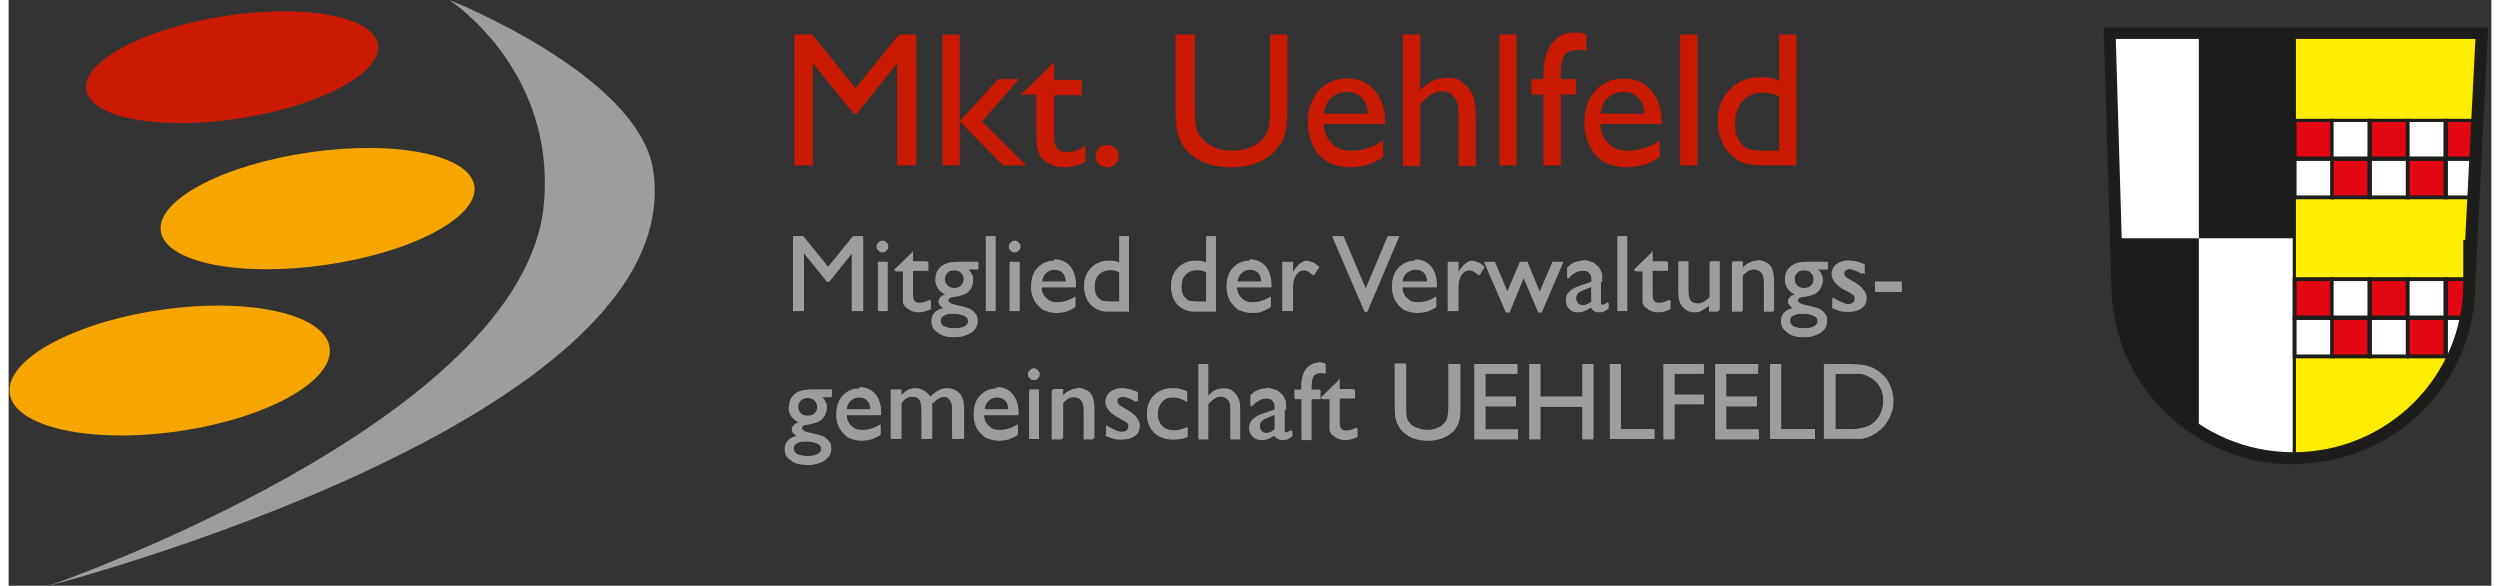 <?xml version="1.0" encoding="UTF-8" standalone="no"?><svg xmlns="http://www.w3.org/2000/svg" xmlns:xlink="http://www.w3.org/1999/xlink" height="41" id="Ebene_1" version="1.1" viewBox="0 0 388.7 91.7" width="175">
  <rect x="0" y="0" width="388.7" height="91.7" fill="#333333" stroke="none"/>
  <!-- Generator: Adobe Illustrator 29.0.0, SVG Export Plug-In . SVG Version: 2.1.0 Build 186)  -->
  <defs>
    <style>
      .st0 {
        fill: none;
      }

      .st1 {
        fill: #1d1d1b;
      }

      .st2 {
        fill: #fff;
      }

      .st3 {
        fill: #ffed00;
      }

      .st4 {
        fill: #ca1b02;
      }

      .st5 {
        fill: #e30613;
      }

      .st6 {
        fill: #f7a600;
      }

      .st7 {
        fill: #9d9d9c;
      }

      .st8 {
        clip-path: url(#clippath);
      }
    </style>
    <clipPath id="clippath">
      <path class="st0" d="M357.6,4.8v67.2s5.1.1,8-1.1,10.1-4.3,13.1-8.3c3.1-4,4.8-7.8,5.8-10.8s.9-5.5.9-5.5l1.6-41.6h-29.4,0Z"/>
    </clipPath>
  </defs>
  <ellipse class="st4" cx="35" cy="10.5" rx="23.1" ry="8.1" transform="translate(-1.2 5.5) rotate(-8.8)"/>
  <ellipse class="st6" cx="48.4" cy="32.7" rx="24.8" ry="8.9" transform="translate(-4.2 7.2) rotate(-8.2)"/>
  <ellipse class="st6" cx="25.2" cy="58" rx="25.3" ry="9.6" transform="translate(-8 4.2) rotate(-8.2)"/>
  <g>
    <path class="st7" d="M34.5,81.1c3.3-1.6,6.7-3.4,10.1-5.3,25.6-14.4,39.3-29.2,40.6-43.8,1.1-12.5-4.1-21.5-8.7-27,8.7,4.5,21.6,12.6,23,21.8,3.8,24.2-36.1,43.5-65,54.3Z"/>
    <path class="st7" d="M81.4,9.4c7.8,4.7,15.7,11.1,16.7,17.7,2.8,18.3-21.6,33.9-42.9,43.9,15.9-10.4,30-23.8,31.3-38.9.9-9.6-1.8-17.2-5.2-22.8M69,0h0s16.7,10.8,14.8,31.9c-3,34.1-77.5,59.8-77.5,59.8,0,0,100.6-26,94.6-65.1C98.6,11.7,69,0,69,0h0Z"/>
  </g>
  <g>
    <path class="st4" d="M139.4,5.4h2.7v20.5h-3v-16l-6.3,7.9h-.5l-6.4-7.9v16h-2.9V5.4h2.8l6.8,8.4,6.8-8.4Z"/>
    <path class="st4" d="M146.2,5.4h2.7v20.5h-2.7V5.4ZM155,12.4h3.2l-5.8,6.6,6.9,6.9h-3.6l-6.8-6.9,6-6.6Z"/>
    <path class="st4" d="M158.7,14.6l5-4.9v2.8h4.3v2.4h-4.3v6.6c0,1.5.6,2.3,1.9,2.3s2-.3,3-1v2.5c-1,.6-2.2.9-3.4.9s-2.2-.4-3.1-1.1c-.3-.2-.5-.5-.6-.7-.2-.3-.3-.6-.4-1.1-.1-.4-.2-1.3-.2-2.5v-6h-2.4v-.3Z"/>
    <path class="st4" d="M172,22.7c.5,0,.9.2,1.3.5.4.3.5.8.5,1.3s-.2.9-.5,1.2-.8.5-1.3.5-.9-.2-1.3-.5c-.3-.3-.5-.7-.5-1.2s.2-.9.5-1.3c.3-.3.8-.5,1.3-.5Z"/>
    <path class="st4" d="M197.2,5.4h3v11.7c0,1.6-.1,2.8-.3,3.6s-.5,1.5-.9,2c-.3.5-.8,1-1.2,1.4-1.6,1.4-3.8,2.1-6.4,2.1s-4.8-.7-6.4-2.1c-.5-.4-.9-.9-1.2-1.4-.3-.5-.6-1.2-.8-2-.2-.8-.3-2-.3-3.6V5.4h3v11.7c0,1.9.2,3.3.7,4s1.1,1.4,2,1.8c.9.5,2,.7,3.2.7,1.7,0,3.2-.5,4.3-1.4.6-.5,1-1.1,1.2-1.7.3-.7.4-1.8.4-3.4V5.4Z"/>
    <path class="st4" d="M215.4,19.4h-9.5c0,1.3.5,2.3,1.3,3.1.8.8,1.8,1.1,3.1,1.1s3.4-.5,4.9-1.6v2.6c-.8.5-1.6.9-2.4,1.2-.8.2-1.8.4-2.8.4s-2.7-.3-3.6-.9-1.7-1.4-2.2-2.5-.8-2.3-.8-3.6c0-2.1.6-3.7,1.7-5,1.2-1.3,2.7-1.9,4.5-1.9s3.2.6,4.3,1.9c1.1,1.3,1.6,2.9,1.6,5v.3ZM206,17.8h6.8c0-1.1-.4-1.9-1-2.5-.6-.6-1.3-.9-2.3-.9s-1.7.3-2.4.9-1,1.4-1.2,2.5Z"/>
    <path class="st4" d="M218.3,5.4h2.7v8.8c1.1-1.4,2.5-2,4.2-2s1.7.2,2.4.7c.7.5,1.2,1.1,1.6,1.9.3.8.5,2,.5,3.5v7.7h-2.7v-8.4c0-1-.2-1.8-.7-2.4-.5-.6-1.1-.9-1.9-.9s-1.1.2-1.7.5c-.5.3-1.1.8-1.7,1.5v9.7h-2.7V5.4Z"/>
    <path class="st4" d="M233.4,5.4h2.7v20.5h-2.7V5.4Z"/>
    <path class="st4" d="M240.3,12.4v-.8c0-2.2.5-3.8,1.4-4.9.9-1.1,2-1.6,3.3-1.6s1.2,0,2,.3v2.6c-.4-.2-.8-.2-1.2-.2-1,0-1.8.3-2.2.8-.4.6-.6,1.6-.6,3v.8h2.4v2.4h-2.4v11.1h-2.7v-11.1h-1.9v-2.4h1.9Z"/>
    <path class="st4" d="M258.7,19.4h-9.5c0,1.3.5,2.3,1.3,3.1.8.8,1.8,1.1,3.1,1.1s3.4-.5,4.9-1.6v2.6c-.8.5-1.6.9-2.4,1.2-.8.2-1.8.4-2.8.4s-2.7-.3-3.6-.9-1.7-1.4-2.2-2.5-.8-2.3-.8-3.6c0-2.1.6-3.7,1.7-5,1.2-1.3,2.7-1.9,4.5-1.9s3.2.6,4.3,1.9c1.1,1.3,1.6,2.9,1.6,5v.3ZM249.3,17.8h6.8c0-1.1-.4-1.9-1-2.5-.6-.6-1.3-.9-2.3-.9s-1.7.3-2.4.9-1,1.4-1.2,2.5Z"/>
    <path class="st4" d="M261.7,5.4h2.7v20.5h-2.7V5.4Z"/>
    <path class="st4" d="M277.2,5.4h2.7v20.5h-5.7c-2,0-3.6-.6-4.8-1.9-1.2-1.3-1.8-3-1.8-5.1s.6-3.6,1.9-4.9c1.2-1.3,2.8-1.9,4.8-1.9s1.9.2,2.9.6v-7.3ZM277.2,23.7v-8.6c-.8-.4-1.7-.6-2.5-.6-1.3,0-2.4.4-3.2,1.3-.8.9-1.2,2-1.2,3.5s.3,2.5,1,3.2c.4.5.8.8,1.3.9s1.3.2,2.5.2h2.1Z"/>
  </g>
  <g>
    <g>
      <path class="st7" d="M132.2,37h1.6v11.7h-1.7v-9.1l-3.6,4.5h-.3l-3.7-4.5v9.1h-1.7v-11.7h1.6l3.9,4.8,3.9-4.8Z"/>
      <polygon class="st7" points="133.7 37 132.2 37 128.3 41.8 124.4 37 122.8 37 122.8 48.7 124.5 48.7 124.5 39.6 128.1 44.1 128.4 44.1 132 39.6 132 48.7 133.7 48.7 133.7 37 133.7 37"/>
    </g>
    <g>
      <path class="st7" d="M136.8,37.7c.3,0,.5,0,.6.3.2.2.3.4.3.6s0,.5-.3.6c-.2.2-.4.3-.6.3s-.4,0-.6-.3c-.2-.2-.3-.4-.3-.6s0-.4.3-.6c.2-.2.4-.3.6-.3ZM136.1,41h1.5v7.7h-1.5v-7.7Z"/>
      <path class="st7" d="M136.8,37.7c-.2,0-.4,0-.6.3-.2.2-.3.4-.3.6s0,.5.3.6c.2.2.4.3.6.3s.5,0,.6-.3c.2-.2.3-.4.3-.6s0-.5-.3-.6c-.2-.2-.4-.3-.6-.3h0ZM137.6,41h-1.5v7.7h1.5v-7.7h0Z"/>
    </g>
    <g>
      <path class="st7" d="M138.7,42.2l2.9-2.8v1.6h2.4v1.4h-2.4v3.8c0,.9.4,1.3,1.1,1.3s1.1-.2,1.7-.5v1.4c-.6.3-1.2.5-1.9.5s-1.3-.2-1.7-.6c-.1-.1-.3-.3-.4-.4s-.2-.4-.2-.6c0-.2,0-.7,0-1.4v-3.4h-1.3v-.2Z"/>
      <path class="st7" d="M141.6,39.4l-2.9,2.8v.2h1.3v3.4c0,.7,0,1.2,0,1.4,0,.2.1.5.2.6s.2.3.4.4c.5.4,1,.6,1.7.6s1.3-.2,1.9-.5v-1.4c-.6.4-1.2.5-1.7.5s-1.1-.4-1.1-1.3v-3.8h2.4v-1.4h-2.4v-1.6h0Z"/>
    </g>
    <g>
      <path class="st7" d="M145.2,43.7c0-.8.3-1.5.9-2,.6-.5,1.4-.7,2.5-.7h3.2v1.2h-1.6c.3.3.5.6.6.8s.2.5.2.9-.1.8-.3,1.2-.5.7-.9.9c-.4.2-1,.4-1.8.5-.6,0-.9.3-.9.6s.1.3.3.4c.2.1.6.2,1.2.4.9.2,1.6.4,1.8.5s.5.3.7.5c.4.4.6.8.6,1.4s-.3,1.3-1,1.8c-.7.4-1.5.7-2.6.7s-2-.2-2.6-.7c-.7-.4-1-1-1-1.8,0-1,.6-1.7,1.9-2-.5-.3-.8-.7-.8-1s.1-.5.3-.7c.2-.2.5-.4.9-.4-1.1-.5-1.7-1.3-1.7-2.4ZM147.7,49.1c-.5,0-.9.1-1.3.3-.3.2-.5.5-.5.8,0,.8.7,1.2,2.2,1.2s1.2,0,1.6-.3.6-.5.6-.8-.2-.7-.7-.9c-.5-.2-1.1-.3-1.8-.3ZM148,42.3c-.4,0-.8.1-1.1.4-.3.3-.4.6-.4,1s.1.7.4,1,.6.4,1.1.4.8-.1,1.1-.4c.3-.3.4-.6.4-1s-.1-.7-.4-1-.7-.4-1.1-.4Z"/>
      <path class="st7" d="M151.7,41h-3.2c-1,0-1.9.2-2.5.7-.6.5-.9,1.1-.9,2s.6,1.9,1.7,2.4c-.4,0-.7.2-.9.4-.2.2-.3.4-.3.7s.3.7.8,1c-1.3.3-1.9,1-1.9,2s.3,1.3,1,1.8c.7.4,1.5.7,2.6.7s2-.2,2.6-.7c.7-.4,1-1,1-1.8s-.2-1-.6-1.4-.5-.4-.7-.5-.9-.3-1.8-.5c-.6-.1-1-.2-1.2-.4-.2-.1-.3-.3-.3-.4,0-.3.3-.5.9-.6.8-.1,1.4-.3,1.8-.5.4-.2.7-.5.9-.9s.3-.8.3-1.2,0-.6-.2-.9-.3-.5-.6-.8h1.6v-1.2h0ZM148.1,45.1c-.4,0-.8-.1-1.1-.4s-.4-.6-.4-1,.1-.7.4-1c.3-.3.6-.4,1.1-.4s.8.1,1.1.4.4.6.4,1-.1.7-.4,1c-.3.3-.6.4-1.1.4h0ZM148.1,51.4c-1.4,0-2.2-.4-2.2-1.2s.2-.6.5-.8c.3-.2.8-.3,1.3-.3.7,0,1.4.1,1.8.3.5.2.7.5.7.9s-.2.6-.6.8-.9.3-1.6.3h0Z"/>
    </g>
    <g>
      <path class="st7" d="M153,37h1.5v11.7h-1.5v-11.7Z"/>
      <polygon class="st7" points="154.5 37 153 37 153 48.7 154.5 48.7 154.5 37 154.5 37"/>
    </g>
    <g>
      <path class="st7" d="M157.5,37.7c.3,0,.5,0,.6.3.2.2.3.4.3.6s0,.5-.3.6c-.2.2-.4.3-.6.3s-.4,0-.6-.3c-.2-.2-.3-.4-.3-.6s0-.4.3-.6c.2-.2.4-.3.6-.3ZM156.7,41h1.5v7.7h-1.5v-7.7Z"/>
      <path class="st7" d="M157.5,37.7c-.2,0-.4,0-.6.3-.2.2-.3.4-.3.6s0,.5.3.6c.2.2.4.3.6.3s.5,0,.6-.3c.2-.2.3-.4.3-.6s0-.5-.3-.6c-.2-.2-.4-.3-.6-.3h0ZM158.3,41h-1.5v7.7h1.5v-7.7h0Z"/>
    </g>
    <g>
      <path class="st7" d="M167.1,45h-5.4c0,.7.3,1.3.7,1.8.5.4,1,.7,1.8.7s1.9-.3,2.8-.9v1.5c-.5.3-.9.5-1.4.7-.5.1-1,.2-1.6.2s-1.5-.2-2.1-.5c-.5-.4-.9-.8-1.3-1.4-.3-.6-.5-1.3-.5-2.1,0-1.2.3-2.1,1-2.9.7-.7,1.5-1.1,2.6-1.1s1.8.4,2.5,1.1c.6.7.9,1.7.9,2.9v.2ZM161.7,44.1h3.9c0-.6-.2-1.1-.5-1.4-.3-.3-.8-.5-1.3-.5s-1,.2-1.3.5c-.4.3-.6.8-.7,1.4Z"/>
      <path class="st7" d="M163.7,40.8c-1.1,0-1.9.4-2.6,1.1-.7.7-1,1.7-1,2.9s.2,1.5.5,2.1c.3.6.7,1.1,1.3,1.4.5.4,1.2.5,2.1.5s1.2,0,1.6-.2c.5-.1.9-.4,1.4-.7v-1.5c-.9.6-1.8.9-2.8.9s-1.3-.2-1.8-.7c-.5-.4-.7-1-.7-1.8h5.4v-.2c0-1.2-.3-2.2-.9-2.9-.6-.7-1.4-1.1-2.5-1.1h0ZM161.7,44.1c.1-.6.3-1.1.7-1.4.4-.3.8-.5,1.3-.5s1,.2,1.3.5c.3.3.5.8.5,1.4h-3.9Z"/>
    </g>
    <g>
      <path class="st7" d="M173.9,37h1.5v11.7h-3.3c-1.1,0-2.1-.4-2.7-1.1s-1-1.7-1-2.9.4-2.1,1.1-2.8c.7-.7,1.6-1.1,2.7-1.1s1.1.1,1.7.3v-4.2ZM173.9,47.4v-4.9c-.5-.2-1-.4-1.4-.4-.8,0-1.4.2-1.8.7-.5.5-.7,1.2-.7,2s.2,1.4.6,1.8c.2.3.5.4.7.5.3,0,.7.1,1.4.1h1.2Z"/>
      <path class="st7" d="M175.4,37h-1.5v4.2c-.6-.2-1.2-.3-1.7-.3-1.1,0-2,.4-2.7,1.1-.7.7-1.1,1.7-1.1,2.8s.3,2.2,1,2.9,1.6,1.1,2.7,1.1h3.3v-11.7h0ZM172.7,47.4c-.7,0-1.2,0-1.4-.1-.3,0-.5-.3-.7-.5-.4-.4-.6-1-.6-1.8s.2-1.5.7-2c.5-.5,1.1-.7,1.8-.7s1,.1,1.4.4v4.9h-1.2Z"/>
    </g>
    <g>
      <path class="st7" d="M187.5,37h1.5v11.7h-3.3c-1.1,0-2.1-.4-2.7-1.1s-1-1.7-1-2.9.4-2.1,1.1-2.8c.7-.7,1.6-1.1,2.7-1.1s1.1.1,1.7.3v-4.2ZM187.5,47.4v-4.9c-.5-.2-1-.4-1.4-.4-.8,0-1.4.2-1.8.7-.5.5-.7,1.2-.7,2s.2,1.4.6,1.8c.2.3.5.4.7.5.3,0,.7.1,1.4.1h1.2Z"/>
      <path class="st7" d="M189,37h-1.5v4.2c-.6-.2-1.2-.3-1.7-.3-1.1,0-2,.4-2.7,1.1-.7.7-1.1,1.7-1.1,2.8s.3,2.2,1,2.9,1.6,1.1,2.7,1.1h3.3v-11.7h0ZM186.3,47.4c-.7,0-1.2,0-1.4-.1-.3,0-.5-.3-.7-.5-.4-.4-.6-1-.6-1.8s.2-1.5.7-2c.5-.5,1.1-.7,1.8-.7s1,.1,1.4.4v4.9h-1.2Z"/>
    </g>
    <g>
      <path class="st7" d="M197.7,45h-5.4c0,.7.3,1.3.7,1.8.5.4,1,.7,1.8.7s1.9-.3,2.8-.9v1.5c-.5.3-.9.5-1.4.7s-1,.2-1.6.2-1.5-.2-2.1-.5c-.5-.4-.9-.8-1.3-1.4-.3-.6-.5-1.3-.5-2.1,0-1.2.3-2.1,1-2.9.7-.7,1.5-1.1,2.6-1.1s1.8.4,2.5,1.1c.6.7.9,1.7.9,2.9v.2ZM192.3,44.1h3.9c0-.6-.2-1.1-.5-1.4-.3-.3-.8-.5-1.3-.5s-1,.2-1.3.5c-.4.3-.6.8-.7,1.4Z"/>
      <path class="st7" d="M194.3,40.8c-1.1,0-1.9.4-2.6,1.1-.7.7-1,1.7-1,2.9s.2,1.5.5,2.1c.3.6.7,1.1,1.3,1.4.5.4,1.2.5,2.1.5s1.2,0,1.6-.2.9-.4,1.4-.7v-1.5c-.9.6-1.8.9-2.8.9s-1.3-.2-1.8-.7c-.5-.4-.7-1-.7-1.8h5.4v-.2c0-1.2-.3-2.2-.9-2.9-.6-.7-1.4-1.1-2.5-1.1h0ZM192.3,44.1c.1-.6.3-1.1.7-1.4.4-.3.8-.5,1.3-.5s1,.2,1.3.5c.3.3.5.8.5,1.4h-3.9Z"/>
    </g>
    <g>
      <path class="st7" d="M201,41v1.8h0c.7-1.3,1.5-1.9,2.2-1.9s1.2.3,1.8.9l-.8,1.3c-.5-.5-1-.8-1.5-.8s-.9.2-1.3.7c-.4.5-.5,1-.5,1.7v4h-1.5v-7.7h1.5Z"/>
      <path class="st7" d="M203.9,43.5h0,0M203.3,40.8c-.7,0-1.5.6-2.2,1.8h0c0,.1,0-1.6,0-1.6h-1.5v7.7h1.5v-4c0-.6.2-1.2.5-1.7.4-.5.8-.7,1.3-.7s.9.3,1.5.8l.8-1.3c-.6-.6-1.2-.9-1.8-.9h0Z"/>
    </g>
    <g>
      <path class="st7" d="M216,37h1.7l-5,11.8h-.4l-5.1-11.8h1.7l3.5,8.3,3.5-8.3Z"/>
      <polygon class="st7" points="217.7 37 216 37 212.5 45.2 209 37 207.3 37 212.3 48.8 212.7 48.8 217.7 37 217.7 37"/>
    </g>
    <g>
      <path class="st7" d="M223.6,45h-5.4c0,.7.3,1.3.7,1.8.5.4,1,.7,1.8.7s1.9-.3,2.8-.9v1.5c-.5.3-.9.5-1.4.7-.5.1-1,.2-1.6.2s-1.5-.2-2.1-.5c-.5-.4-.9-.8-1.3-1.4-.3-.6-.5-1.3-.5-2.1,0-1.2.3-2.1,1-2.9.7-.7,1.5-1.1,2.6-1.1s1.8.4,2.5,1.1c.6.7.9,1.7.9,2.9v.2ZM218.2,44.1h3.9c0-.6-.2-1.1-.5-1.4-.3-.3-.8-.5-1.3-.5s-1,.2-1.4.5c-.4.3-.6.8-.7,1.4Z"/>
      <path class="st7" d="M220.2,40.8c-1.1,0-1.9.4-2.6,1.1-.7.7-1,1.7-1,2.9s.2,1.5.5,2.1c.3.6.7,1.1,1.3,1.4.5.4,1.2.5,2.1.5s1.2,0,1.6-.2c.5-.1.9-.4,1.4-.7v-1.5c-.9.6-1.8.9-2.8.9s-1.3-.2-1.8-.7c-.5-.4-.7-1-.7-1.8h5.4v-.2c0-1.2-.3-2.2-.9-2.9-.6-.7-1.4-1.1-2.5-1.1h0ZM218.2,44.1c.1-.6.3-1.1.7-1.4.4-.3.8-.5,1.4-.5s1,.2,1.3.5c.3.3.5.8.5,1.4h-3.9Z"/>
    </g>
    <g>
      <path class="st7" d="M226.9,41v1.8h0c.7-1.3,1.5-1.9,2.2-1.9s1.2.3,1.8.9l-.8,1.3c-.5-.5-1-.8-1.5-.8s-.9.2-1.3.7c-.4.5-.5,1-.5,1.7v4h-1.5v-7.7h1.5Z"/>
      <path class="st7" d="M229.9,43.5h0,0M229.2,40.8c-.7,0-1.5.6-2.2,1.8h0c0,.1,0-1.6,0-1.6h-1.5v7.7h1.5v-4c0-.6.2-1.2.5-1.7.4-.5.8-.7,1.3-.7s.9.3,1.5.8l.8-1.3c-.6-.6-1.2-.9-1.8-.9h0Z"/>
    </g>
    <g>
      <path class="st7" d="M241.8,41h1.6l-3.4,7.9h-.5l-2.3-5.4-2.3,5.4h-.5l-3.4-7.9h1.6l2,4.7,2-4.7h1.1l2,4.7,2-4.7Z"/>
      <polygon class="st7" points="243.4 41 241.8 41 239.7 45.7 237.8 41 236.7 41 234.7 45.7 232.7 41 231 41 234.5 48.9 235 48.9 237.2 43.5 239.5 48.9 240 48.9 243.4 41 243.4 41"/>
    </g>
    <g>
      <path class="st7" d="M249.3,44.1v3.3c0,.3,0,.4.3.4s.5-.1.9-.4v.9c-.3.2-.6.4-.8.5s-.4.1-.7.1c-.7,0-1-.3-1.2-.8-.7.5-1.3.8-2.1.8s-1-.2-1.3-.5c-.4-.4-.5-.8-.5-1.3s.2-.9.5-1.3c.4-.4.8-.7,1.5-.9l2-.7v-.4c0-.9-.5-1.4-1.4-1.4s-1.6.4-2.4,1.3v-1.7c.6-.7,1.4-1.1,2.6-1.1s1.5.2,2,.7c.2.1.3.3.5.6.1.2.2.5.3.7,0,.2,0,.7,0,1.3ZM247.8,47.2v-2.3l-1,.4c-.5.2-.9.4-1.1.6-.2.2-.3.5-.3.8s.1.6.3.8c.2.2.5.3.8.3.5,0,.9-.2,1.4-.6Z"/>
      <path class="st7" d="M246.6,40.8c-1.1,0-2,.4-2.6,1.1v1.7c.8-.9,1.6-1.3,2.4-1.3s1.4.5,1.4,1.4v.4l-2,.7c-.6.2-1.1.5-1.5.9-.4.4-.5.8-.5,1.3s.2,1,.5,1.3c.4.4.8.5,1.3.5s1.4-.3,2.1-.8c.1.5.5.8,1.2.8s.5,0,.7-.1.5-.2.8-.5v-.9c-.4.3-.7.4-.9.4s-.3-.1-.3-.4v-3.3c0-.7,0-1.1,0-1.3,0-.2-.1-.5-.3-.7-.1-.2-.3-.4-.5-.6-.5-.4-1.2-.7-2-.7h0ZM246.5,47.8c-.3,0-.6-.1-.8-.3-.2-.2-.3-.5-.3-.8s.1-.6.3-.8c.2-.2.6-.4,1.1-.6l1-.4v2.3c-.4.4-.9.6-1.4.6h0Z"/>
    </g>
    <g>
      <path class="st7" d="M251.9,37h1.5v11.7h-1.5v-11.7Z"/>
      <polygon class="st7" points="253.4 37 251.9 37 251.9 48.7 253.4 48.7 253.4 37 253.4 37"/>
    </g>
    <g>
      <path class="st7" d="M254.5,42.2l2.9-2.8v1.6h2.4v1.4h-2.4v3.8c0,.9.4,1.3,1.1,1.3s1.1-.2,1.7-.5v1.4c-.6.3-1.2.5-1.9.5s-1.3-.2-1.7-.6c-.1-.1-.3-.3-.4-.4,0-.2-.2-.4-.2-.6,0-.2,0-.7,0-1.4v-3.4h-1.3v-.2Z"/>
      <path class="st7" d="M257.4,39.4l-2.9,2.8v.2h1.3v3.4c0,.7,0,1.2,0,1.4,0,.2.1.5.2.6,0,.2.2.3.4.4.5.4,1,.6,1.7.6s1.3-.2,1.9-.5v-1.4c-.6.4-1.2.5-1.7.5s-1.1-.4-1.1-1.3v-3.8h2.4v-1.4h-2.4v-1.6h0Z"/>
    </g>
    <g>
      <path class="st7" d="M266.3,48.7v-1c-.3.4-.7.6-1.1.8s-.8.3-1.2.3-.9-.1-1.3-.4-.7-.6-.9-1c-.2-.4-.3-1.1-.3-2.1v-4.4h1.5v4.4c0,.8.1,1.4.3,1.7.2.3.6.5,1.2.5s1.3-.4,1.9-1.1v-5.5h1.5v7.7h-1.5Z"/>
      <path class="st7" d="M267.8,41h-1.5v5.5c-.5.7-1.1,1.1-1.9,1.1s-1-.2-1.2-.5c-.2-.3-.3-.9-.3-1.7v-4.4h-1.5v4.4c0,1,.1,1.7.3,2.1.2.4.5.7.9,1s.9.4,1.3.4.8,0,1.2-.3.8-.5,1.1-.8v1h1.5v-7.7h0Z"/>
    </g>
    <g>
      <path class="st7" d="M271.5,41v1c.7-.8,1.5-1.1,2.3-1.1s.9.1,1.3.4.7.6.9,1,.3,1.1.3,2.1v4.4h-1.5v-4.4c0-.8-.1-1.4-.4-1.7s-.6-.5-1.2-.5-1.3.4-1.8,1.1v5.5h-1.6v-7.7h1.6Z"/>
      <path class="st7" d="M273.8,40.8c-.9,0-1.6.4-2.3,1.1v-1h-1.6v7.7h1.6v-5.5c.5-.7,1.1-1.1,1.8-1.1s1,.2,1.2.5.4.9.4,1.7v4.4h1.5v-4.4c0-.9-.1-1.6-.3-2.1s-.5-.8-.9-1-.9-.4-1.3-.4h0Z"/>
    </g>
    <g>
      <path class="st7" d="M278.2,43.7c0-.8.3-1.5.9-2,.6-.5,1.4-.7,2.5-.7h3.2v1.2h-1.6c.3.3.5.6.6.8.1.3.2.5.2.9s-.1.8-.3,1.2c-.2.4-.5.7-.9.9-.4.2-1,.4-1.8.5-.6,0-.9.3-.9.6s.1.3.3.4c.2.1.6.2,1.2.4.9.2,1.6.4,1.8.5.3.1.5.3.7.5.4.4.6.8.6,1.4s-.3,1.3-1,1.8c-.7.4-1.5.7-2.6.7s-2-.2-2.6-.7-1-1-1-1.8c0-1,.6-1.7,1.9-2-.5-.3-.8-.7-.8-1s.1-.5.3-.7c.2-.2.5-.4.9-.4-1.1-.5-1.7-1.3-1.7-2.4ZM280.7,49.1c-.5,0-.9.1-1.3.3s-.5.5-.5.8c0,.8.7,1.2,2.2,1.2s1.2,0,1.6-.3.6-.5.6-.8-.2-.7-.7-.9c-.5-.2-1.1-.3-1.8-.3ZM281.1,42.3c-.4,0-.8.1-1.1.4-.3.3-.4.6-.4,1s.1.7.4,1,.6.4,1.1.4.8-.1,1.1-.4c.3-.3.4-.6.4-1s-.1-.7-.4-1c-.3-.3-.7-.4-1.1-.4Z"/>
      <path class="st7" d="M284.7,41h-3.2c-1,0-1.9.2-2.5.7-.6.5-.9,1.1-.9,2s.6,1.9,1.7,2.4c-.4,0-.7.2-.9.4-.2.2-.3.4-.3.7s.3.7.8,1c-1.3.3-1.9,1-1.9,2s.3,1.3,1,1.8,1.5.7,2.6.7,2-.2,2.6-.7c.7-.4,1-1,1-1.8s-.2-1-.6-1.4c-.2-.2-.5-.4-.7-.5-.3-.1-.9-.3-1.8-.5-.6-.1-1-.2-1.2-.4-.2-.1-.3-.3-.3-.4,0-.3.3-.5.9-.6.8-.1,1.4-.3,1.8-.5.4-.2.7-.5.9-.9.2-.4.3-.8.3-1.2s0-.6-.2-.9c-.1-.3-.3-.5-.6-.8h1.6v-1.2h0ZM281.1,45.1c-.4,0-.8-.1-1.1-.4s-.4-.6-.4-1,.1-.7.4-1c.3-.3.6-.4,1.1-.4s.8.1,1.1.4c.3.3.4.6.4,1s-.1.7-.4,1c-.3.3-.6.4-1.1.4h0ZM281.1,51.4c-1.4,0-2.2-.4-2.2-1.2s.2-.6.5-.8.8-.3,1.3-.3c.7,0,1.4.1,1.8.3.5.2.7.5.7.9s-.2.6-.6.8-.9.3-1.6.3h0Z"/>
    </g>
    <g>
      <path class="st7" d="M285.5,48.2v-1.6c.4.3.9.5,1.3.7.5.2.8.3,1.1.3s.6,0,.8-.2c.2-.2.3-.3.3-.6s0-.4-.2-.6c-.1-.1-.5-.4-1-.6-1-.5-1.6-1-1.9-1.4-.3-.4-.5-.8-.5-1.3s.2-1.1.7-1.5c.5-.4,1.1-.6,1.8-.6s1.5.2,2.3.6v1.5c-.9-.5-1.7-.8-2.2-.8s-.5,0-.7.2c-.2.1-.3.3-.3.5s0,.4.2.5c.2.2.5.4.9.6l.5.3c1.3.7,1.9,1.5,1.9,2.4s-.2,1.2-.7,1.6-1.1.6-1.9.6-.9,0-1.2-.1-.8-.3-1.4-.5Z"/>
      <path class="st7" d="M288.1,40.8c-.7,0-1.3.2-1.8.6-.5.4-.7.9-.7,1.5s.2.9.5,1.3c.3.4,1,.9,1.9,1.4.5.3.8.5,1,.6.1.1.2.3.2.6s-.1.4-.3.6c-.2.2-.5.2-.8.2s-.7,0-1.1-.3c-.5-.2-.9-.4-1.3-.7v1.6c.5.3,1,.4,1.4.5s.8.1,1.2.1c.8,0,1.4-.2,1.9-.6s.7-.9.7-1.6-.6-1.7-1.9-2.4l-.5-.3c-.4-.2-.7-.4-.9-.6-.2-.2-.2-.3-.2-.5s0-.4.3-.5c.2-.1.4-.2.7-.2.6,0,1.3.3,2.2.8v-1.5c-.8-.4-1.6-.6-2.3-.6h0Z"/>
    </g>
    <g>
      <path class="st7" d="M292.2,44.1h4.2v1.6h-4.2v-1.6Z"/>
      <polygon class="st7" points="296.3 44.1 292.2 44.1 292.2 45.7 296.3 45.7 296.3 44.1 296.3 44.1"/>
    </g>
    <g>
      <path class="st7" d="M122.2,63.7c0-.8.3-1.5.9-2,.6-.5,1.4-.7,2.5-.7h3.2v1.2h-1.6c.3.3.5.6.6.8.1.3.2.5.2.9s-.1.8-.3,1.2c-.2.4-.5.7-.9.9-.4.2-1,.4-1.8.5-.6,0-.9.3-.9.6s.1.3.3.4c.2.1.6.2,1.2.4.9.2,1.6.4,1.8.5s.5.3.7.5c.4.4.6.8.6,1.4s-.3,1.3-1,1.8c-.7.4-1.5.7-2.6.7s-2-.2-2.6-.7c-.7-.4-1-1-1-1.8,0-1,.6-1.7,1.9-2-.5-.3-.8-.7-.8-1s.1-.5.3-.7c.2-.2.5-.4.9-.4-1.1-.5-1.7-1.3-1.7-2.4ZM124.7,69.1c-.5,0-.9.1-1.3.3-.3.2-.5.5-.5.8,0,.8.7,1.2,2.2,1.2s1.2,0,1.6-.3.6-.5.6-.8-.2-.7-.7-.9c-.5-.2-1.1-.3-1.8-.3ZM125.1,62.3c-.4,0-.8.1-1.1.4s-.4.6-.4,1,.1.7.4,1,.6.4,1.1.4.8-.1,1.1-.4c.3-.3.4-.6.4-1s-.1-.7-.4-1c-.3-.3-.7-.4-1.1-.4Z"/>
      <path class="st7" d="M128.8,61h-3.2c-1,0-1.9.2-2.5.7-.6.5-.9,1.1-.9,2s.6,1.9,1.7,2.4c-.4,0-.7.2-.9.4-.2.2-.3.4-.3.7s.3.7.8,1c-1.3.3-1.9,1-1.9,2s.3,1.3,1,1.8c.7.4,1.5.7,2.6.7s2-.2,2.6-.7c.7-.4,1-1,1-1.8s-.2-1-.6-1.4-.5-.4-.7-.5-.9-.3-1.8-.5c-.6-.1-1-.2-1.2-.4-.2-.1-.3-.3-.3-.4,0-.3.3-.5.9-.6.8-.1,1.4-.3,1.8-.5.4-.2.7-.5.9-.9.2-.4.3-.8.3-1.2s0-.6-.2-.9c-.1-.3-.3-.5-.6-.8h1.6v-1.2h0ZM125.1,65.1c-.4,0-.8-.1-1.1-.4s-.4-.6-.4-1,.1-.7.4-1,.6-.4,1.1-.4.8.1,1.1.4c.3.3.4.6.4,1s-.1.7-.4,1c-.3.3-.6.4-1.1.4h0ZM125.1,71.4c-1.4,0-2.2-.4-2.2-1.2s.2-.6.5-.8c.3-.2.8-.3,1.3-.3.7,0,1.4.1,1.8.3.5.2.7.5.7.9s-.2.6-.6.8-.9.3-1.6.3h0Z"/>
    </g>
    <g>
      <path class="st7" d="M136.6,65h-5.4c0,.7.3,1.3.7,1.8.5.4,1,.7,1.8.7s1.9-.3,2.8-.9v1.5c-.5.3-.9.5-1.4.7-.5.1-1,.2-1.6.2s-1.5-.2-2.1-.5c-.5-.4-.9-.8-1.3-1.4-.3-.6-.5-1.3-.5-2.1,0-1.2.3-2.1,1-2.9.7-.7,1.5-1.1,2.6-1.1s1.8.4,2.5,1.1.9,1.7.9,2.9v.2ZM131.1,64.1h3.9c0-.6-.2-1.1-.5-1.4-.3-.3-.8-.5-1.3-.5s-1,.2-1.3.5c-.4.3-.6.8-.7,1.4Z"/>
      <path class="st7" d="M133.2,60.8c-1.1,0-1.9.4-2.6,1.1-.7.7-1,1.7-1,2.9s.2,1.5.5,2.1c.3.6.7,1.1,1.3,1.4.5.4,1.2.5,2.1.5s1.2,0,1.6-.2c.5-.1.9-.4,1.4-.7v-1.5c-.9.6-1.8.9-2.8.9s-1.3-.2-1.8-.7c-.5-.4-.7-1-.7-1.8h5.4v-.2c0-1.2-.3-2.2-.9-2.9s-1.4-1.1-2.5-1.1h0ZM131.1,64.1c.1-.6.3-1.1.7-1.4.4-.3.8-.5,1.3-.5s1,.2,1.3.5c.3.3.5.8.5,1.4h-3.9Z"/>
    </g>
    <g>
      <path class="st7" d="M144.6,63.1v5.6h-1.5v-4.3c0-.9-.1-1.5-.3-1.8-.2-.3-.6-.5-1.2-.5s-.6,0-.9.2c-.3.1-.6.4-.9.8v5.6h-1.5v-7.7h1.5v1c.8-.8,1.5-1.2,2.3-1.2s1.7.5,2.3,1.4c.8-.9,1.7-1.4,2.6-1.4s1.4.3,1.9.8c.5.5.7,1.4.7,2.5v4.6h-1.5v-4.6c0-.6-.1-1.1-.4-1.5-.3-.3-.6-.5-1.1-.5s-1.2.3-1.8,1Z"/>
      <path class="st7" d="M146.8,60.8c-.9,0-1.7.5-2.6,1.4-.5-.9-1.3-1.4-2.3-1.4s-1.5.4-2.3,1.2v-1h-1.5v7.7h1.5v-5.6c.3-.4.6-.6.9-.8.3-.1.6-.2.9-.2.6,0,1,.2,1.2.5.2.3.3.9.3,1.8v4.3h1.5v-5.6c.5-.6,1.1-1,1.8-1s.9.2,1.1.5c.3.3.4.8.4,1.5v4.6h1.5v-4.6c0-1.1-.2-2-.7-2.5-.5-.5-1.1-.8-1.9-.8h0Z"/>
    </g>
    <g>
      <path class="st7" d="M158.1,65h-5.4c0,.7.3,1.3.7,1.8.5.4,1,.7,1.8.7s1.9-.3,2.8-.9v1.5c-.5.3-.9.5-1.4.7-.5.1-1,.2-1.6.2s-1.5-.2-2.1-.5c-.5-.4-.9-.8-1.3-1.4-.3-.6-.5-1.3-.5-2.1,0-1.2.3-2.1,1-2.9.7-.7,1.5-1.1,2.6-1.1s1.8.4,2.5,1.1.9,1.7.9,2.9v.2ZM152.7,64.1h3.9c0-.6-.2-1.1-.5-1.4-.3-.3-.8-.5-1.3-.5s-1,.2-1.3.5c-.4.3-.6.8-.7,1.4Z"/>
      <path class="st7" d="M154.7,60.8c-1.1,0-1.9.4-2.6,1.1-.7.7-1,1.7-1,2.9s.2,1.5.5,2.1c.3.6.7,1.1,1.3,1.4.5.4,1.2.5,2.1.5s1.2,0,1.6-.2c.5-.1.9-.4,1.4-.7v-1.5c-.9.6-1.8.9-2.8.9s-1.3-.2-1.8-.7c-.5-.4-.7-1-.7-1.8h5.4v-.2c0-1.2-.3-2.2-.9-2.9s-1.4-1.1-2.5-1.1h0ZM152.7,64.1c.1-.6.3-1.1.7-1.4.4-.3.8-.5,1.3-.5s1,.2,1.3.5c.3.3.5.8.5,1.4h-3.9Z"/>
    </g>
    <g>
      <path class="st7" d="M160.5,57.7c.3,0,.5,0,.6.3.2.2.3.4.3.6s0,.5-.3.6c-.2.2-.4.3-.6.3s-.4,0-.6-.3c-.2-.2-.3-.4-.3-.6s0-.4.3-.6c.2-.2.4-.3.6-.3ZM159.8,61h1.5v7.7h-1.5v-7.7Z"/>
      <path class="st7" d="M160.5,57.7c-.2,0-.4,0-.6.3-.2.2-.3.4-.3.6s0,.5.3.6c.2.2.4.3.6.3s.5,0,.6-.3c.2-.2.3-.4.3-.6s0-.5-.3-.6c-.2-.2-.4-.3-.6-.3h0ZM161.3,61h-1.5v7.7h1.5v-7.7h0Z"/>
    </g>
    <g>
      <path class="st7" d="M165,61v1c.7-.8,1.5-1.1,2.3-1.1s.9.1,1.3.4c.4.2.7.6.9,1s.3,1.1.3,2.1v4.4h-1.5v-4.4c0-.8-.1-1.4-.4-1.7-.2-.3-.6-.5-1.2-.5s-1.3.4-1.8,1.1v5.5h-1.6v-7.7h1.6Z"/>
      <path class="st7" d="M167.4,60.8c-.9,0-1.6.4-2.3,1.1v-1h-1.6v7.7h1.6v-5.5c.5-.7,1.1-1.1,1.8-1.1s1,.2,1.2.5c.2.3.4.9.4,1.7v4.4h1.5v-4.4c0-.9-.1-1.6-.3-2.1s-.5-.8-.9-1c-.4-.2-.9-.4-1.3-.4h0Z"/>
    </g>
    <g>
      <path class="st7" d="M171.8,68.2v-1.6c.4.3.9.5,1.3.7.5.2.8.3,1.1.3s.6,0,.8-.2c.2-.2.3-.3.3-.6s0-.4-.2-.6c-.1-.1-.5-.4-1-.6-1-.5-1.6-1-1.9-1.4s-.5-.8-.5-1.3.2-1.1.7-1.5c.5-.4,1.1-.6,1.8-.6s1.5.2,2.3.6v1.5c-.9-.5-1.7-.8-2.2-.8s-.5,0-.7.2c-.2.1-.3.3-.3.5s0,.4.2.5c.2.2.5.4.9.6l.5.3c1.3.7,1.9,1.5,1.9,2.4s-.2,1.2-.7,1.6-1.1.6-1.9.6-.9,0-1.2-.1-.8-.3-1.4-.5Z"/>
      <path class="st7" d="M174.3,60.8c-.7,0-1.3.2-1.8.6-.5.4-.7.9-.7,1.5s.2.9.5,1.3,1,.9,1.9,1.4c.5.3.8.5,1,.6.1.1.2.3.2.6s-.1.4-.3.6c-.2.2-.5.2-.8.2s-.7,0-1.1-.3c-.5-.2-.9-.4-1.3-.7v1.6c.5.3,1,.4,1.4.5s.8.1,1.2.1c.8,0,1.4-.2,1.9-.6s.7-.9.7-1.6-.6-1.7-1.9-2.4l-.5-.3c-.4-.2-.7-.4-.9-.6-.2-.2-.2-.3-.2-.5s0-.4.3-.5c.2-.1.4-.2.7-.2.6,0,1.3.3,2.2.8v-1.5c-.8-.4-1.6-.6-2.3-.6h0Z"/>
    </g>
    <g>
      <path class="st7" d="M184.6,66.9v1.5c-.8.3-1.5.4-2.3.4-1.2,0-2.2-.4-2.9-1.1s-1.1-1.7-1.1-2.9.4-2.2,1.1-2.9c.7-.7,1.6-1.1,2.8-1.1s.8,0,1.1.1c.3,0,.7.2,1.2.4v1.6c-.8-.5-1.5-.7-2.2-.7s-1.3.2-1.7.7c-.4.5-.7,1.1-.7,1.9s.2,1.4.7,1.9c.5.5,1.1.7,1.9.7s1.3-.2,2-.5Z"/>
      <path class="st7" d="M182.1,60.8c-1.1,0-2.1.4-2.8,1.1-.7.7-1.1,1.7-1.1,2.9s.4,2.2,1.1,2.9,1.7,1.1,2.9,1.1,1.5-.1,2.3-.4v-1.5c-.8.3-1.4.5-2,.5s-1.5-.2-1.9-.7c-.5-.5-.7-1.1-.7-1.9s.2-1.4.7-1.9c.4-.5,1-.7,1.7-.7s1.4.2,2.2.7v-1.6c-.5-.2-.9-.3-1.2-.4-.3,0-.7-.1-1.1-.1h0Z"/>
    </g>
    <g>
      <path class="st7" d="M186.3,57h1.5v5c.6-.8,1.4-1.2,2.4-1.2s1,.1,1.4.4c.4.3.7.6.9,1.1s.3,1.1.3,2v4.4h-1.5v-4.8c0-.6-.1-1-.4-1.4s-.6-.5-1.1-.5-.7,0-1,.3c-.3.2-.6.5-1,.9v5.5h-1.5v-11.8Z"/>
      <path class="st7" d="M187.8,57h-1.5v11.8h1.5v-5.5c.4-.4.7-.7,1-.9.3-.2.6-.3,1-.3s.8.2,1.1.5.4.8.4,1.4v4.8h1.5v-4.4c0-.9,0-1.6-.3-2s-.5-.8-.9-1.1c-.4-.3-.9-.4-1.4-.4-.9,0-1.7.4-2.4,1.2v-5h0Z"/>
    </g>
    <g>
      <path class="st7" d="M199.8,64.1v3.3c0,.3,0,.4.3.4s.5-.1.9-.4v.9c-.3.2-.6.4-.8.5-.2,0-.4.1-.7.1-.7,0-1-.3-1.2-.8-.7.5-1.3.8-2.1.8s-1-.2-1.3-.5c-.4-.4-.5-.8-.5-1.3s.2-.9.5-1.3c.4-.4.8-.7,1.5-.9l2-.7v-.4c0-.9-.5-1.4-1.4-1.4s-1.6.4-2.4,1.3v-1.7c.6-.7,1.4-1.1,2.6-1.1s1.5.2,2,.7c.2.1.3.3.5.6.1.2.2.5.3.7,0,.2,0,.7,0,1.3ZM198.3,67.2v-2.3l-1,.4c-.5.2-.9.4-1.1.6-.2.2-.3.5-.3.8s.1.6.3.8c.2.2.5.3.8.3.5,0,.9-.2,1.4-.6Z"/>
      <path class="st7" d="M197,60.8c-1.1,0-2,.4-2.6,1.1v1.7c.8-.9,1.6-1.3,2.4-1.3s1.4.5,1.4,1.4v.4l-2,.7c-.6.2-1.1.5-1.5.9-.3.4-.5.8-.5,1.3s.2,1,.5,1.3c.4.4.8.5,1.3.5s1.4-.3,2.1-.8c.1.5.5.8,1.2.8s.4,0,.7-.1c.2,0,.5-.2.8-.5v-.9c-.4.3-.7.4-.9.4s-.3-.1-.3-.4v-3.3c0-.7,0-1.1,0-1.3,0-.2-.1-.5-.3-.7-.1-.2-.3-.4-.5-.6-.5-.4-1.2-.7-2-.7h0ZM196.9,67.8c-.3,0-.6-.1-.8-.3-.2-.2-.3-.5-.3-.8s.1-.6.3-.8c.2-.2.6-.4,1.1-.6l1-.4v2.3c-.4.4-.9.6-1.4.6h0Z"/>
    </g>
    <g>
      <path class="st7" d="M202.4,61v-.5c0-1.2.3-2.2.8-2.8.5-.6,1.2-.9,1.9-.9s.7,0,1.1.2v1.5c-.2,0-.5-.1-.7-.1-.6,0-1,.2-1.2.5-.2.3-.3.9-.3,1.7v.5h1.4v1.4h-1.4v6.4h-1.5v-6.4h-1.1v-1.4h1.1Z"/>
      <path class="st7" d="M205.1,56.8c-.7,0-1.4.3-1.9.9-.5.6-.8,1.5-.8,2.8v.5h-1.1v1.4h1.1v6.4h1.5v-6.4h1.4v-1.4h-1.4v-.5c0-.8.1-1.4.3-1.7.2-.3.6-.5,1.2-.5s.5,0,.7.1v-1.5c-.4-.1-.8-.2-1.1-.2h0Z"/>
    </g>
    <g>
      <path class="st7" d="M205.5,62.2l2.9-2.8v1.6h2.4v1.4h-2.4v3.8c0,.9.4,1.3,1.1,1.3s1.1-.2,1.7-.5v1.4c-.6.3-1.2.5-1.9.5s-1.3-.2-1.7-.6c-.1-.1-.3-.3-.4-.4,0-.2-.2-.4-.2-.6,0-.2,0-.7,0-1.4v-3.4h-1.3v-.2Z"/>
      <path class="st7" d="M208.4,59.4l-2.9,2.8v.2h1.3v3.4c0,.7,0,1.2,0,1.4,0,.2.1.5.2.6,0,.2.2.3.4.4.5.4,1,.6,1.7.6s1.3-.2,1.9-.5v-1.4c-.6.4-1.2.5-1.7.5s-1.1-.4-1.1-1.3v-3.8h2.4v-1.4h-2.4v-1.6h0Z"/>
    </g>
    <g>
      <path class="st7" d="M225.5,57h1.7v6.7c0,.9,0,1.6-.2,2s-.3.8-.5,1.1c-.2.3-.4.6-.7.8-.9.8-2.1,1.2-3.7,1.2s-2.8-.4-3.7-1.2c-.3-.2-.5-.5-.7-.8-.2-.3-.4-.7-.5-1.1-.1-.4-.2-1.1-.2-2.1v-6.7h1.7v6.7c0,1.1.1,1.9.4,2.3.3.4.6.8,1.2,1s1.1.4,1.8.4c1,0,1.8-.3,2.4-.8.3-.3.6-.6.7-1,.1-.4.2-1,.2-2v-6.7Z"/>
      <path class="st7" d="M227.2,57h-1.7v6.7c0,.9,0,1.6-.2,2-.1.4-.4.7-.7,1-.6.5-1.4.8-2.4.8s-1.3-.1-1.8-.4-.9-.6-1.2-1c-.3-.4-.4-1.2-.4-2.3v-6.7h-1.7v6.7c0,.9,0,1.6.2,2.1.1.4.3.8.5,1.1.2.3.4.6.7.8.9.8,2.2,1.2,3.7,1.2s2.7-.4,3.7-1.2c.3-.2.5-.5.7-.8.2-.3.4-.7.5-1.1s.2-1.1.2-2v-6.7h0Z"/>
    </g>
    <g>
      <path class="st7" d="M229.5,57h6.7v1.5h-5v3.6h4.8v1.5h-4.8v3.7h5.1v1.5h-6.8v-11.7Z"/>
      <polygon class="st7" points="236.2 57 229.5 57 229.5 68.7 236.3 68.7 236.3 67.2 231.2 67.2 231.2 63.6 236 63.6 236 62.1 231.2 62.1 231.2 58.5 236.2 58.5 236.2 57 236.2 57"/>
    </g>
    <g>
      <path class="st7" d="M246.4,57h1.7v11.8h-1.7v-5.1h-6.6v5.1h-1.7v-11.8h1.7v5.1h6.6v-5.1Z"/>
      <polygon class="st7" points="248.1 57 246.4 57 246.4 62.1 239.8 62.1 239.8 57 238.1 57 238.1 68.7 239.8 68.7 239.8 63.6 246.4 63.6 246.4 68.7 248.1 68.7 248.1 57 248.1 57"/>
    </g>
    <g>
      <path class="st7" d="M250.7,57h1.7v10.2h5.3v1.5h-7v-11.8Z"/>
      <polygon class="st7" points="252.4 57 250.7 57 250.7 68.7 257.6 68.7 257.6 67.2 252.4 67.2 252.4 57 252.4 57"/>
    </g>
    <g>
      <path class="st7" d="M259.1,57h6.3v1.5h-4.6v3.3h4.6v1.5h-4.6v5.5h-1.7v-11.8Z"/>
      <polygon class="st7" points="265.4 57 259.1 57 259.1 68.7 260.8 68.7 260.8 63.2 265.4 63.2 265.4 61.8 260.8 61.8 260.8 58.5 265.4 58.5 265.4 57 265.4 57"/>
    </g>
    <g>
      <path class="st7" d="M267.2,57h6.7v1.5h-5v3.6h4.8v1.5h-4.8v3.7h5.1v1.5h-6.8v-11.7Z"/>
      <polygon class="st7" points="273.9 57 267.2 57 267.2 68.7 274 68.7 274 67.2 268.9 67.2 268.9 63.6 273.7 63.6 273.7 62.1 268.9 62.1 268.9 58.5 273.9 58.5 273.9 57 273.9 57"/>
    </g>
    <g>
      <path class="st7" d="M275.8,57h1.7v10.2h5.3v1.5h-7v-11.8Z"/>
      <polygon class="st7" points="277.5 57 275.8 57 275.8 68.7 282.8 68.7 282.8 67.2 277.5 67.2 277.5 57 277.5 57"/>
    </g>
    <g>
      <path class="st7" d="M284.3,68.7v-11.7h4c1.6,0,2.9.2,3.8.7.9.5,1.7,1.2,2.2,2.1.5.9.8,1.9.8,3s-.2,1.5-.5,2.3-.7,1.3-1.3,1.9c-.6.6-1.2,1-2,1.3-.4.2-.8.3-1.2.3-.4,0-1.1,0-2.1,0h-3.7ZM288.1,58.5h-2.1v8.7h2.2c.8,0,1.5,0,2-.2.5-.1.9-.3,1.2-.4.3-.2.6-.4.9-.7.8-.8,1.2-1.9,1.2-3.2s-.4-2.3-1.3-3.1c-.3-.3-.7-.5-1.1-.7-.4-.2-.8-.3-1.2-.4-.4,0-1,0-1.8,0Z"/>
      <path class="st7" d="M288.2,57h-4v11.7h3.7c1,0,1.8,0,2.1,0,.4,0,.8-.2,1.2-.3.8-.3,1.4-.7,2-1.3.6-.5,1-1.2,1.3-1.9s.5-1.5.5-2.3-.3-2.1-.8-3c-.5-.9-1.3-1.6-2.2-2.1-.9-.5-2.2-.7-3.8-.7h0ZM286,67.2v-8.7h2.1c.8,0,1.4,0,1.8,0,.4,0,.8.2,1.2.4.4.2.8.4,1.1.7.9.8,1.3,1.8,1.3,3.1s-.4,2.3-1.2,3.2c-.3.3-.5.5-.9.7-.3.2-.7.3-1.2.4-.5.1-1.1.2-2,.2h-2.2Z"/>
    </g>
  </g>
  <g id="Ebene_6">
    <path class="st3" d="M357.6,4.8v67.2s5.1.1,8-1.1c2.8-1.1,10.1-4.3,13.1-8.3,3.1-4,4.8-7.8,5.8-10.8s.9-5.5.9-5.5l1.6-41.6h-29.4,0,0Z"/>
    <path class="st2" d="M357.7,4.8v67.2s-5.1.1-8-1.1-10.1-4.3-13.1-8.3c-3.1-4-4.8-7.8-5.8-10.8s-.9-5.5-.9-5.5l-1.6-41.6h29.4,0Z"/>
    <g class="st8">
      <g>
        <rect class="st5" height="6" width="5.9" x="357.8" y="18.8"/>
        <path class="st1" d="M364.1,25.2h-6.5v-6.6h6.5v6.6ZM358.2,24.5h5.3v-5.4h-5.3v5.4Z"/>
        <rect class="st2" height="6" width="5.9" x="363.7" y="18.8"/>
        <path class="st1" d="M370,25.2h-6.5v-6.6h6.5v6.6ZM364,24.5h5.3v-5.4h-5.3v5.4Z"/>
        <rect class="st5" height="6" width="5.9" x="369.7" y="18.8"/>
        <path class="st1" d="M375.9,25.2h-6.5v-6.6h6.5v6.6ZM370,24.5h5.3v-5.4h-5.3v5.4Z"/>
        <rect class="st2" height="6" width="5.9" x="375.7" y="18.8"/>
        <path class="st1" d="M381.9,25.2h-6.5v-6.6h6.5v6.6ZM375.9,24.5h5.3v-5.4h-5.3v5.4Z"/>
        <rect class="st5" height="6" width="5.9" x="381.6" y="18.8"/>
        <path class="st1" d="M387.8,25.2h-6.5v-6.6h6.5v6.6ZM381.9,24.5h5.3v-5.4h-5.3v5.4Z"/>
        <rect class="st2" height="6" width="5.9" x="357.8" y="24.9"/>
        <path class="st1" d="M364.1,31.2h-6.5v-6.6h6.5v6.6ZM358.2,30.6h5.3v-5.4h-5.3v5.4Z"/>
        <rect class="st5" height="6" width="5.9" x="363.7" y="24.9"/>
        <path class="st1" d="M370,31.2h-6.5v-6.6h6.5v6.6ZM364,30.6h5.3v-5.4h-5.3v5.4Z"/>
        <rect class="st2" height="6" width="5.9" x="369.7" y="24.9"/>
        <path class="st1" d="M375.9,31.2h-6.5v-6.6h6.5v6.6ZM370,30.6h5.3v-5.4h-5.3v5.4Z"/>
        <rect class="st5" height="6" width="5.9" x="375.7" y="24.9"/>
        <path class="st1" d="M381.9,31.2h-6.5v-6.6h6.5v6.6ZM375.9,30.6h5.3v-5.4h-5.3v5.4Z"/>
        <rect class="st2" height="6" width="5.9" x="381.6" y="24.9"/>
        <path class="st1" d="M387.8,31.2h-6.5v-6.6h6.5v6.6ZM381.9,30.6h5.3v-5.4h-5.3v5.4Z"/>
        <rect class="st5" height="6" width="5.9" x="357.8" y="43.7"/>
        <path class="st1" d="M364.1,50h-6.5v-6.6h6.5v6.6ZM358.2,49.4h5.3v-5.4h-5.3v5.4Z"/>
        <rect class="st2" height="6" width="5.9" x="363.7" y="43.7"/>
        <path class="st1" d="M370,50h-6.5v-6.6h6.5v6.6ZM364,49.4h5.3v-5.4h-5.3v5.4Z"/>
        <rect class="st5" height="6" width="5.9" x="369.7" y="43.7"/>
        <path class="st1" d="M375.9,50h-6.5v-6.6h6.5v6.6ZM370,49.4h5.3v-5.4h-5.3v5.4Z"/>
        <rect class="st2" height="6" width="5.9" x="375.7" y="43.7"/>
        <path class="st1" d="M381.9,50h-6.5v-6.6h6.5v6.6ZM375.9,49.4h5.3v-5.4h-5.3v5.4Z"/>
        <rect class="st5" height="6" width="5.9" x="381.6" y="43.7"/>
        <path class="st1" d="M387.8,50h-6.5v-6.6h6.5v6.6ZM381.9,49.4h5.3v-5.4h-5.3v5.4Z"/>
        <rect class="st2" height="6" width="5.9" x="357.8" y="49.8"/>
        <path class="st1" d="M364.1,56.1h-6.5v-6.6h6.5v6.6ZM358.2,55.5h5.3v-5.4h-5.3v5.4Z"/>
        <rect class="st5" height="6" width="5.9" x="363.7" y="49.8"/>
        <path class="st1" d="M370,56.1h-6.5v-6.6h6.5v6.6ZM364,55.5h5.3v-5.4h-5.3v5.4Z"/>
        <rect class="st2" height="6" width="5.9" x="369.7" y="49.8"/>
        <path class="st1" d="M375.9,56.1h-6.5v-6.6h6.5v6.6ZM370,55.5h5.3v-5.4h-5.3v5.4Z"/>
        <rect class="st5" height="6" width="5.9" x="375.7" y="49.8"/>
        <path class="st1" d="M381.9,56.1h-6.5v-6.6h6.5v6.6ZM375.9,55.5h5.3v-5.4h-5.3v5.4Z"/>
        <rect class="st2" height="6" width="5.9" x="381.6" y="49.8"/>
        <path class="st1" d="M387.8,56.1h-6.5v-6.6h6.5v6.6ZM381.9,55.5h5.3v-5.4h-5.3v5.4Z"/>
      </g>
    </g>
    <rect class="st1" height="31.6" width="14.9" x="342.9" y="5.7"/>
    <path class="st1" d="M330.3,37.3h12.6v29.5s-6.8-4.6-9.6-11.1c-2.7-6.3-2.4-8-2.9-14-.2-2.1-.1-4.4-.1-4.4h0Z"/>
    <rect class="st1" height="67.2" width=".5" x="357.6" y="4.8"/>
    <path class="st1" d="M357.4,72.6c-15.6,0-28.2-12.6-28.2-28.1h0l-1.2-40.1h59.7l-2,40.1h0c0,15.5-12.6,28.1-28.2,28.1h0ZM329.8,43.8v.7c0,15.1,12.4,27.5,27.6,27.5s27.5-12.3,27.5-27.4,0-.1,0-.2v-.5h0l2-38.7h-58.2l1.1,38.7h0Z"/>
    <path class="st1" d="M357.7,72.7c-15.5,0-28.1-12.4-28.4-27.7h0l-1.2-40.7h60.1l-2,39.8h0v.3c0,15.6-12.6,28.2-28.4,28.2h0ZM331,43.1h.1v1.3c0,14.6,11.9,26.4,26.6,26.4s26.6-11.8,26.6-26.4v-6.8h.3l1.6-31.5h-56.3l1.1,37h0Z"/>
  </g>
</svg>